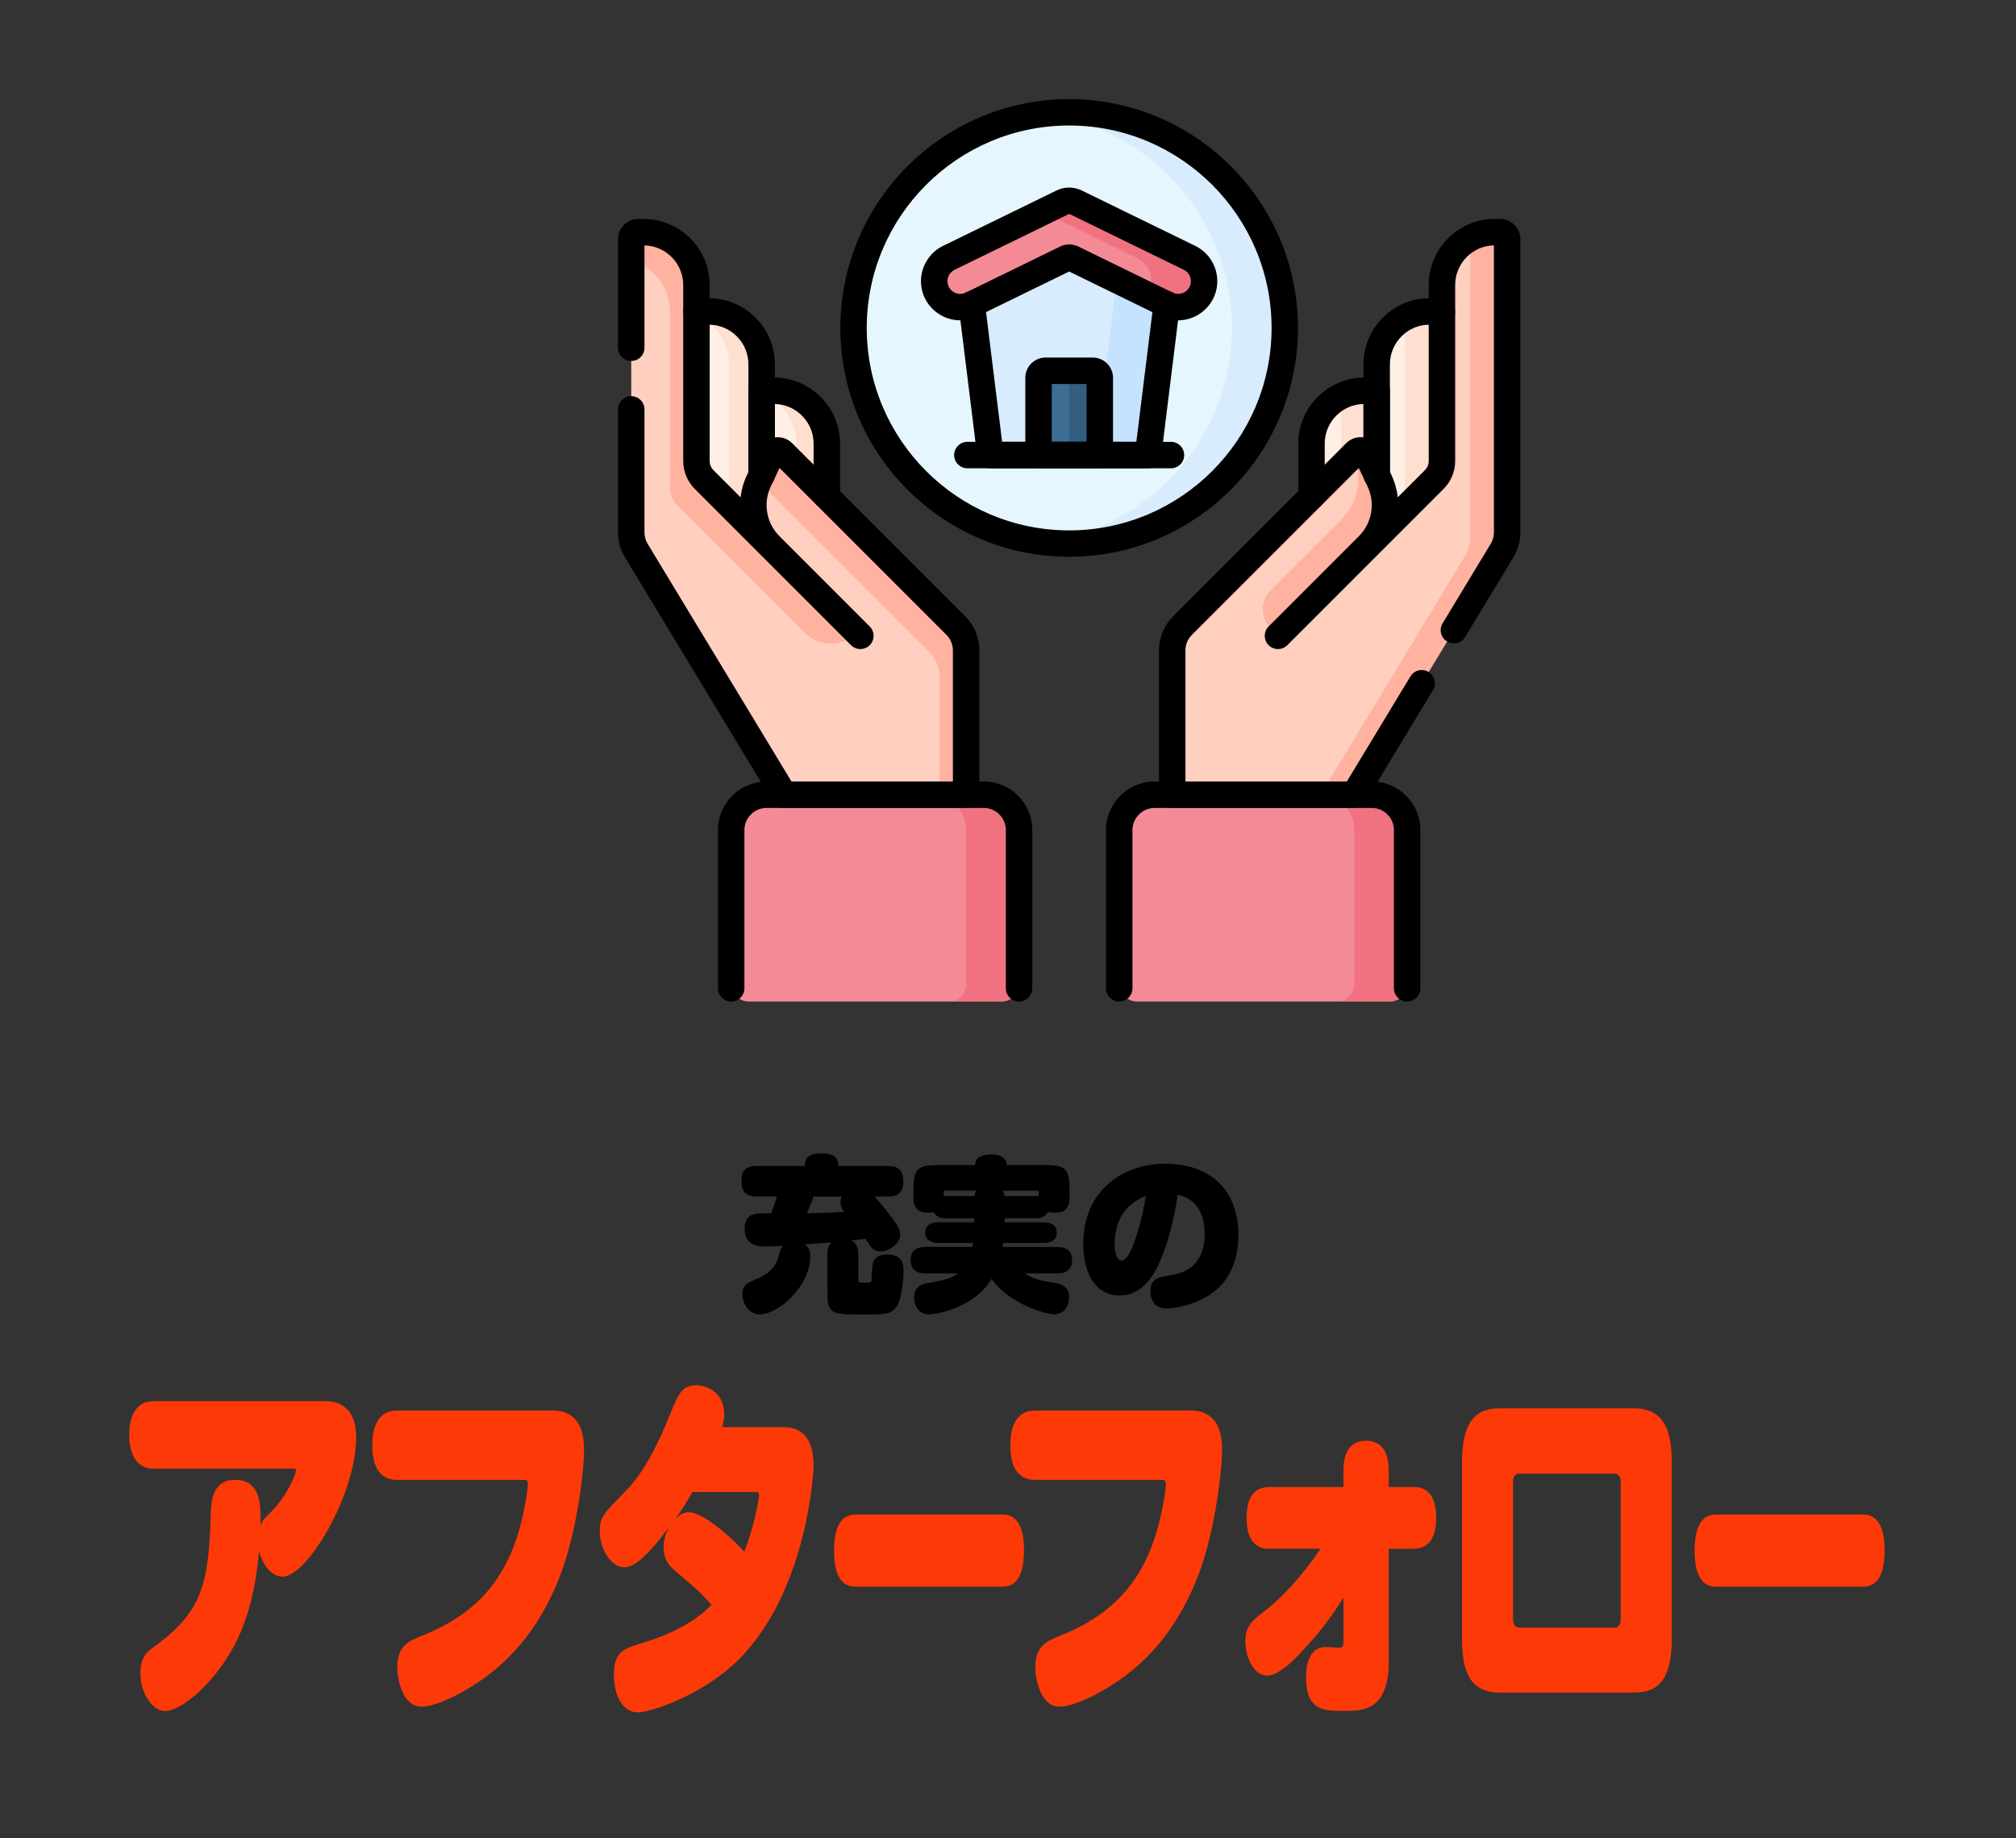 <?xml version="1.0" encoding="UTF-8"?>
<svg id="_レイヤー_2" data-name="レイヤー_2" xmlns="http://www.w3.org/2000/svg" width="312.63" height="285.01" xmlns:xlink="http://www.w3.org/1999/xlink" viewBox="0 0 312.63 285.01">
  <rect x="0" y="0" width="312.63" height="285.01" fill="#333333" stroke="none"/>
  <defs>
    <style>
      .cls-1 {
        fill: #ffefe5;
      }

      .cls-2 {
        fill: #e6f6ff;
      }

      .cls-3 {
        fill: #345e80;
      }

      .cls-4 {
        fill: #f07281;
      }

      .cls-5 {
        fill: #c5e3ff;
      }

      .cls-6 {
        fill: none;
      }

      .cls-7 {
        fill: #fe3908;
      }

      .cls-8 {
        fill: #ffb29f;
      }

      .cls-9 {
        fill: #ffcfc0;
      }

      .cls-10 {
        fill: #f58a97;
      }

      .cls-11 {
        fill: #d8ecfe;
      }

      .cls-12 {
        fill: #ffdfd0;
      }

      .cls-13 {
        fill: #3c6d92;
      }

      .cls-14 {
        clip-path: url(#clippath);
      }
    </style>
    <clipPath id="clippath">
      <rect class="cls-6" width="312.63" height="278.53"/>
    </clipPath>
  </defs>
  <g id="_レイヤー_1-2" data-name="レイヤー_1">
    <g class="cls-14">
      <g>
        <g>
          <path class="cls-7" d="M23.83,227.72c-2.88,0-3.79-2.58-3.79-5.21,0-3.25,1.28-5.26,3.79-5.26h26.49c1.04,0,4.91.06,4.91,5.6,0,8.96-7.63,21.62-11.38,21.62-1.88,0-3.28-2.13-3.67-4.03-.2,2.18-.72,8.18-3.32,13.66-3,6.33-8.55,11.2-11.26,11.2-1.92,0-3.83-2.69-3.83-5.82,0-1.18.2-2.74,1.68-3.81,7.39-5.32,8.95-9.07,9.23-20.89.04-1.68.16-5.32,3.75-5.32,4.08,0,4.04,3.98,3.96,7.06.36-.84.56-1.01,1.52-1.96,2.72-2.69,3.99-6.1,3.99-6.5,0-.34-.16-.34-.44-.34h-21.61Z"/>
          <path class="cls-7" d="M85.58,218.7c4.95,0,4.99,4.48,4.99,6.44,0,2.35-.96,11.98-3.68,19.1-3.79,9.86-9.59,14.95-15.06,18.03-.36.22-4.12,2.35-6.47,2.35-2.92,0-3.75-4.2-3.75-6.1,0-3.36,1.84-4.09,3.79-4.87,10.07-3.98,14.46-10.81,16.18-21.28.28-1.57.28-2.13.28-2.24,0-.62-.28-.67-.64-.67h-19.61c-.8,0-3.88,0-3.88-5.32,0-3.75,1.48-5.43,3.88-5.43h23.97Z"/>
          <path class="cls-7" d="M121.45,221.28c3.6,0,4.71,2.63,4.71,6.05,0,1.18-1,18.37-10.71,29.06-5.71,6.27-14.5,9.13-16.54,9.13-2.36,0-3.71-2.63-3.71-5.77,0-3.64,1.52-4.09,3.99-4.87,2.28-.67,7.59-2.35,11.15-6.05-2-2.18-2.32-2.46-5.39-5.04-.92-.78-2.04-1.68-2.04-3.92,0-1.46.56-2.52.8-3.02-4.08,5.43-5.71,6.16-6.91,6.16-2.16,0-3.79-3.02-3.79-5.54,0-2.18.44-2.63,3.96-6.22,2.64-2.63,4.95-6.94,6.95-11.98,1.28-3.14,1.84-4.48,4.08-4.48,1.72,0,4.31,1.23,4.31,4.48,0,.84-.2,1.51-.32,2.02h9.47ZM107.39,231.36c-.8,1.34-1.24,2.13-2.64,4.14.68-.73,1.4-1.01,2.12-1.01,2.12,0,6.55,3.86,8.55,6.1,1.48-3.75,2.28-8.01,2.28-8.74,0-.5-.12-.5-.84-.5h-9.47Z"/>
          <path class="cls-7" d="M132.83,246.03c-.92,0-3.49,0-3.49-5.54,0-4.93,1.87-5.66,3.45-5.66h22.56c.86,0,3.45,0,3.45,5.54,0,5.21-2.1,5.66-3.49,5.66h-22.49Z"/>
          <path class="cls-7" d="M184.52,218.7c4.95,0,4.99,4.48,4.99,6.44,0,2.35-.96,11.98-3.68,19.1-3.79,9.86-9.59,14.95-15.06,18.03-.36.22-4.12,2.35-6.47,2.35-2.92,0-3.75-4.2-3.75-6.1,0-3.36,1.84-4.09,3.79-4.87,10.07-3.98,14.46-10.81,16.18-21.28.28-1.57.28-2.13.28-2.24,0-.62-.28-.67-.64-.67h-19.61c-.8,0-3.88,0-3.88-5.32,0-3.75,1.48-5.43,3.88-5.43h23.97Z"/>
          <path class="cls-7" d="M196.87,240.15c-1,0-3.56-.17-3.56-4.76,0-3.42,1.36-4.82,3.56-4.82h11.46v-2.52c0-3.08,1.2-4.65,3.48-4.65,1.96,0,3.55,1.12,3.55,4.65v2.52h3.76c1.04,0,3.59.11,3.59,4.76,0,3.47-1.4,4.82-3.59,4.82h-3.76v17.47c0,7.67-4.07,7.67-6.91,7.67-3.12,0-5.91,0-5.91-5.21,0-2.3.64-4.7,3.08-4.7.32,0,1.72.11,2,.11.68,0,.72-.34.72-1.18v-6.61c-2,3.25-3.83,5.49-5.27,7.06-2,2.24-4.55,5.04-6.55,5.04-2.28,0-3.4-3.08-3.4-5.38s1.28-3.3,2.48-4.2c3.16-2.41,6.19-5.66,9.19-10.08h-7.91Z"/>
          <path class="cls-7" d="M253.37,218.37c4.63,0,5.87,3.36,5.87,8.23v27.66c0,7.45-3.24,8.18-5.87,8.18h-20.81c-4.47,0-5.83-3.08-5.83-8.18v-27.66c0-7.17,3-8.23,5.83-8.23h20.81ZM251.33,229.79c0-.78-.32-1.29-.92-1.29h-14.86c-.56,0-.92.45-.92,1.29v21.28c0,.78.32,1.29.92,1.29h14.86c.56,0,.92-.45.92-1.29v-21.28Z"/>
          <path class="cls-7" d="M266.28,246.03c-.92,0-3.49,0-3.49-5.54,0-4.93,1.87-5.66,3.45-5.66h22.56c.86,0,3.45,0,3.45,5.54,0,5.21-2.1,5.66-3.49,5.66h-22.49Z"/>
        </g>
        <g>
          <path d="M137.72,180.8c1.64,0,2.37.68,2.37,2.52,0,2.18-1.72,2.21-2.37,2.21h-2.08c1.27,1.4,2.52,3.09,2.86,3.56.65.88,1.09,1.56,1.09,2.39,0,1.4-1.77,2.57-3.09,2.57-1.04,0-1.4-.6-2.31-1.98-.7.1-1.48.18-2.21.29,1.12.39,1.12,1.77,1.12,2.16v3.77c0,.6.16.6.96.6.91,0,1.01,0,1.09-.39.03-.13.05-1.3.08-1.56.05-1.07.13-2.42,2.44-2.42s2.44,1.61,2.44,2.5c0,1.33-.29,4.45-1.04,5.54-.88,1.27-1.74,1.27-5.69,1.27-1.12,0-3.38,0-4.06-.42-1.01-.6-1.01-1.61-1.01-3.2v-5.69c0-.83.13-1.38.62-1.87l-4.16.31c.68.42.88,1.01.88,1.87,0,4.58-4.91,8.97-7.83,8.97-1.92,0-2.7-2.03-2.7-3.09,0-1.48.96-1.87,1.77-2.21,2.83-1.14,3.51-2.31,3.93-3.98.18-.78.29-1.01.62-1.35-.94.05-2.05.1-2.81.1-2.26,0-3.15-1.01-3.15-2.78,0-2.21,1.61-2.29,2.13-2.34.13,0,1.74-.03,1.98-.03.42-1.07.68-1.87.88-2.6h-3.12c-1.72,0-2.37-.73-2.37-2.52,0-2.16,1.66-2.21,2.37-2.21h7.46c0-1.33.62-1.95,2.78-1.95,2.39,0,2.39,1.35,2.39,1.95h7.72ZM126.18,185.53c-.23.62-.7,1.74-1.04,2.6,2.11-.05,3.69-.08,5.75-.23-.23-.34-.55-.78-.55-1.48,0-.44.1-.7.21-.88h-4.37Z"/>
          <path d="M155.79,188.91v.62h6.01c1.07,0,2.08.34,2.08,1.61,0,1.59-1.69,1.59-2.08,1.59h-6.24c-.03.21-.1.52-.1.62h8.55c1.33,0,2.24.6,2.24,2.05,0,1.72-1.25,2.05-2.24,2.05h-5.1c1.35.96,3.12,1.22,4.55,1.46.7.1,2.34.39,2.34,2.11,0,.16,0,2.76-2.29,2.76-1.43,0-7.02-1.61-9.75-5.49-2.29,4.06-7.93,5.51-9.72,5.51s-2.29-1.64-2.29-2.6c0-1.72,1.3-2.08,1.69-2.16,3.2-.62,3.98-.75,5.12-1.59h-5.1c-1.35,0-2.24-.65-2.24-2.08s.91-2.03,2.24-2.03h7.31c.05-.26.08-.39.13-.62h-5.36c-.91,0-2.05-.29-2.05-1.61,0-1.59,1.69-1.59,2.05-1.59h5.56v-.62h-4.37c-.52,0-1.43-.05-1.9-.91-.18.03-.39.05-.78.05-1.14,0-2.39-.23-2.39-2.37v-1.25c0-3.12.6-3.77,3.74-3.77h5.82c0-1.46,1.51-1.64,2.63-1.64,1.3,0,2.26.55,2.26,1.64h6.01c3.15,0,3.74.65,3.74,3.77v1.25c0,1.98-.99,2.37-2.44,2.37-.47,0-.73-.05-.94-.1-.39.75-1.04.96-1.9.96h-4.81ZM151.11,185.45c.05-.34.13-.57.29-.83h-4.78c-.18,0-.26.03-.26.26v.6c.1-.03.21-.03.39-.03h4.37ZM160.6,185.45c.26,0,.34,0,.47.03v-.62c0-.18-.05-.23-.23-.23h-5.33c.16.26.23.49.29.83h4.81Z"/>
          <path d="M178.85,197.57c-1.4,2.13-3.02,3.3-5.23,3.3-4.03,0-5.64-3.98-5.64-7.9,0-8.89,6.73-12.53,12.71-12.53,6.92,0,11.36,4.03,11.36,11.05,0,3.28-1.04,6.58-3.59,8.63-2.68,2.18-6.24,2.76-7.57,2.76-2.39,0-2.5-2.21-2.5-2.6,0-2.03,1.3-2.24,2.73-2.47,2.13-.34,5.69-1.12,5.69-6.58,0-2.86-1.2-5.43-4.19-5.95-.42,3.2-1.77,9.2-3.8,12.3ZM172.85,193.02c0,1.69.57,2.44,1.07,2.44.88,0,1.59-1.82,1.98-2.89,1.17-3.33,1.56-5.67,1.79-7.12-3.35,1.3-4.84,3.98-4.84,7.57Z"/>
        </g>
      </g>
      <g id="g5530">
        <g id="g5536">
          <path id="path5538" class="cls-1" d="M108,89.56h10.11v-33.07c0-4.53-3.67-8.2-8.2-8.2h-1.91v41.27Z"/>
        </g>
        <g id="g5540">
          <path id="path5542" class="cls-12" d="M109.91,48.3h-1.91v.63c2.97,1.23,5.06,4.16,5.06,7.57v33.07h5.06v-33.07c0-4.53-3.67-8.2-8.2-8.2"/>
        </g>
        <g id="g5544">
          <path id="path5546" class="cls-1" d="M118.11,89.56h10.11v-20.77c0-4.53-3.67-8.2-8.2-8.2h-1.91v28.97Z"/>
        </g>
        <g id="g5548">
          <path id="path5550" class="cls-12" d="M120.03,60.59h-1.91v.5c3.14,1.15,5.38,4.16,5.38,7.7v20.77h4.73v-20.77c0-4.53-3.67-8.2-8.2-8.2"/>
        </g>
        <g id="g5552">
          <path id="path5554" class="cls-9" d="M133.43,98.6l-24.23-24.23c-.77-.77-1.2-1.81-1.2-2.9v-27.27c0-4.53-3.67-8.2-8.2-8.2h-.82c-.6,0-1.09.49-1.09,1.09v45.46c0,1,.27,1.98.79,2.83l22.91,37.85h28.24v-22.37c0-1.45-.58-2.84-1.6-3.86l-26.84-26.84c-.53-.53-1.43-.38-1.76.3l-1.94,4.05c-1.62,3.39-.92,7.42,1.73,10.08l14,14Z"/>
        </g>
        <g id="g5556">
          <path id="path5558" class="cls-8" d="M133.43,98.6l-24.23-24.23c-.77-.77-1.2-1.81-1.2-2.9v-27.27c0-4.53-3.67-8.2-8.2-8.2h-.82c-.6,0-1.09.49-1.09,1.09v3.3c3.47.96,6.01,4.13,6.01,7.9v27.27c0,1.09.43,2.13,1.2,2.9l19.6,19.6c1.57,1.57,3.88,2.12,5.98,1.43l2.74-.9Z"/>
        </g>
        <g id="g5560">
          <path id="path5562" class="cls-8" d="M148.23,97l-26.84-26.84c-.53-.53-1.43-.38-1.76.3l-1.94,4.05s-.03.07-.05.1l26.48,26.48c1.02,1.02,1.6,2.42,1.6,3.86v18.27h4.1v-22.37c0-1.45-.58-2.84-1.6-3.86"/>
        </g>
        <g id="g5564">
          <path id="path5566" class="cls-10" d="M158.03,152.56v-23.86c0-3.02-2.45-5.47-5.47-5.47h-33.7c-3.02,0-5.47,2.45-5.47,5.47v23.86c0,1.51,1.22,2.73,2.73,2.73h39.17c1.51,0,2.73-1.22,2.73-2.73"/>
        </g>
        <g id="g5568">
          <path id="path5570" class="cls-4" d="M152.56,123.23h-8.2c3.02,0,5.47,2.45,5.47,5.47v23.86c0,1.51-1.22,2.73-2.73,2.73h8.2c1.51,0,2.73-1.22,2.73-2.73v-23.86c0-3.02-2.45-5.47-5.47-5.47"/>
        </g>
        <g id="g5572">
          <path id="path5574" class="cls-1" d="M223.61,89.56h-10.11v-33.07c0-4.53,3.67-8.2,8.2-8.2h1.91v41.27Z"/>
        </g>
        <g id="g5576">
          <path id="path5578" class="cls-12" d="M221.69,48.3c-1.39,0-2.69.34-3.83.95v40.32h5.75v-41.27h-1.91Z"/>
        </g>
        <g id="g5580">
          <path id="path5582" class="cls-1" d="M213.49,89.56h-10.11v-20.77c0-4.53,3.67-8.2,8.2-8.2h1.91v28.97Z"/>
        </g>
        <g id="g5584">
          <path id="path5586" class="cls-12" d="M211.58,60.59c-1.29,0-2.52.3-3.6.83v28.14h5.52v-28.97h-1.91Z"/>
        </g>
        <g id="g5588">
          <path id="path5590" class="cls-9" d="M198.17,98.6l24.23-24.23c.77-.77,1.2-1.81,1.2-2.9v-27.27c0-4.53,3.67-8.2,8.2-8.2h.82c.6,0,1.09.49,1.09,1.09v45.46c0,1-.27,1.98-.79,2.83l-22.91,37.85h-28.24v-22.37c0-1.45.58-2.84,1.6-3.86l26.84-26.84c.53-.53,1.43-.38,1.76.3l1.94,4.05c1.62,3.39.92,7.42-1.73,10.08l-14,14Z"/>
        </g>
        <g id="g5592">
          <path id="path5594" class="cls-8" d="M198.17,98.6l14-14c2.65-2.65,3.35-6.69,1.73-10.08l-1.94-4.05c-.32-.68-1.23-.84-1.76-.3l-.36.36c1.55,3.36.85,7.35-1.77,9.97l-11.01,11.01c-1.65,1.65-1.65,4.33,0,5.98l1.11,1.11Z"/>
        </g>
        <g id="g5596">
          <path id="path5598" class="cls-8" d="M232.62,36h-.82c-1.5,0-2.9.4-4.1,1.1.19.2.31.46.31.76v45.46c0,1-.27,1.98-.79,2.83l-22.45,37.09h5.24l22.91-37.85c.52-.85.79-1.83.79-2.83v-45.46c0-.6-.49-1.09-1.09-1.09"/>
        </g>
        <g id="g5600">
          <path id="path5602" class="cls-10" d="M173.58,152.56v-23.86c0-3.02,2.45-5.47,5.47-5.47h33.7c3.02,0,5.47,2.45,5.47,5.47v23.86c0,1.51-1.22,2.73-2.73,2.73h-39.17c-1.51,0-2.73-1.22-2.73-2.73"/>
        </g>
        <g id="g5604">
          <path id="path5606" class="cls-4" d="M212.75,123.23h-8.2c3.02,0,5.47,2.45,5.47,5.47v23.86c0,1.51-1.22,2.73-2.73,2.73h8.2c1.51,0,2.73-1.22,2.73-2.73v-23.86c0-3.02-2.45-5.47-5.47-5.47"/>
        </g>
        <g id="g5608">
          <path id="path5610" class="cls-2" d="M199.24,50.85c0,18.47-14.97,33.43-33.44,33.43s-33.44-14.97-33.44-33.43,14.97-33.44,33.44-33.44,33.44,14.97,33.44,33.44"/>
        </g>
        <g id="g5612">
          <path id="path5614" class="cls-11" d="M165.8,17.41c-1.39,0-2.76.09-4.1.25,16.53,2.02,29.34,16.11,29.34,33.18s-12.8,31.16-29.34,33.18c1.34.16,2.71.25,4.1.25,18.47,0,33.43-14.97,33.43-33.43s-14.97-33.44-33.43-33.44"/>
        </g>
        <g id="g5616">
          <path id="path5618" class="cls-11" d="M178.02,70.56h-24.44l-3.57-28.83,16.29-7.14,15.29,7.14-3.57,28.83Z"/>
        </g>
        <g id="g5620">
          <path id="path5622" class="cls-5" d="M166.3,34.59l-4.23,1.85,11.32,5.29-3.57,28.83h8.2l3.57-28.83-15.29-7.14Z"/>
        </g>
        <g id="g5624">
          <path id="path5626" class="cls-10" d="M180.94,47.21l-14.62-7.14c-.33-.16-.71-.16-1.04,0l-14.62,7.14c-2.67,1.3-5.79-.64-5.79-3.61,0-1.54.88-2.94,2.26-3.61l17.62-8.6c.66-.32,1.43-.32,2.09,0l17.62,8.6c1.38.67,2.26,2.08,2.26,3.61,0,2.97-3.12,4.92-5.79,3.61"/>
        </g>
        <g id="g5628">
          <path id="path5630" class="cls-4" d="M184.47,39.98l-17.62-8.6c-.66-.32-1.43-.32-2.09,0l-3.06,1.49,14.57,7.11c1.38.67,2.26,2.08,2.26,3.61,0,.8-.23,1.53-.61,2.14l3.02,1.48c2.67,1.3,5.79-.64,5.79-3.61,0-1.54-.88-2.94-2.26-3.61"/>
        </g>
        <g id="g5632">
          <path id="path5634" class="cls-13" d="M170.55,70.56h-9.5v-11.98c0-.6.49-1.09,1.09-1.09h7.32c.6,0,1.09.49,1.09,1.09v11.98Z"/>
        </g>
        <g id="g5636">
          <path id="path5638" class="cls-3" d="M169.46,57.49h-4.75c.6,0,1.09.49,1.09,1.09v11.98h4.75v-11.98c0-.6-.49-1.09-1.09-1.09"/>
        </g>
        <g id="g5640">
          <path d="M118.11,75.69c-1.13,0-2.05-.92-2.05-2.05v-17.15c0-3.39-2.76-6.15-6.15-6.15h-1.91c-1.13,0-2.05-.92-2.05-2.05s.92-2.05,2.05-2.05h1.91c5.65,0,10.25,4.6,10.25,10.25v17.15c0,1.13-.92,2.05-2.05,2.05Z"/>
        </g>
        <g id="g5644">
          <path d="M128.22,79.04c-1.13,0-2.05-.92-2.05-2.05v-8.2c0-3.34-2.68-6.07-6.01-6.15v11c0,1.13-.92,2.05-2.05,2.05s-2.05-.92-2.05-2.05v-13.05c0-1.13.92-2.05,2.05-2.05h1.91c5.65,0,10.25,4.6,10.25,10.25v8.2c0,1.13-.92,2.05-2.05,2.05Z"/>
        </g>
        <g id="g5648">
          <path d="M158.03,155.29c-1.13,0-2.05-.92-2.05-2.05v-24.54c0-1.88-1.53-3.42-3.42-3.42h-33.7c-1.88,0-3.42,1.53-3.42,3.42v24.54c0,1.13-.92,2.05-2.05,2.05s-2.05-.92-2.05-2.05v-24.54c0-4.14,3.37-7.52,7.52-7.52h33.7c4.14,0,7.52,3.37,7.52,7.52v24.54c0,1.13-.92,2.05-2.05,2.05Z"/>
        </g>
        <g id="g5652">
          <path d="M149.83,125.28h-28.24c-.72,0-1.38-.37-1.75-.99l-22.91-37.85c-.71-1.17-1.09-2.52-1.09-3.89v-19.07c0-1.13.92-2.05,2.05-2.05s2.05.92,2.05,2.05v19.07c0,.62.17,1.24.49,1.77l22.31,36.86h25.03v-20.32c0-.91-.36-1.77-1-2.42l-25.88-25.88-1.35,2.83c-1.24,2.6-.71,5.71,1.33,7.75l14,14c.4.4.6.92.6,1.45s-.2,1.05-.6,1.45c-.8.8-2.1.8-2.9,0l-14-14s0,0-.01-.01l-10.21-10.21c-1.16-1.16-1.8-2.71-1.8-4.35v-27.27c0-3.34-2.68-6.07-6.01-6.15v15.87c0,1.13-.92,2.05-2.05,2.05s-2.05-.92-2.05-2.05v-16.83c0-1.73,1.41-3.14,3.14-3.14h.82c5.65,0,10.25,4.6,10.25,10.25v27.27c0,.55.21,1.06.6,1.45l4.2,4.2c.13-1.19.46-2.37,1-3.49l1.94-4.05c.44-.92,1.3-1.57,2.3-1.74,1-.17,2.03.15,2.75.88l26.84,26.84c1.42,1.42,2.2,3.31,2.2,5.31v22.37c0,1.13-.92,2.05-2.05,2.05Z"/>
        </g>
        <g id="g5656">
          <path d="M213.49,75.69c-1.13,0-2.05-.92-2.05-2.05v-17.15c0-5.65,4.6-10.25,10.25-10.25h1.91c1.13,0,2.05.92,2.05,2.05s-.92,2.05-2.05,2.05h-1.91c-3.39,0-6.15,2.76-6.15,6.15v17.15c0,1.13-.92,2.05-2.05,2.05Z"/>
        </g>
        <g id="g5660">
          <path d="M203.38,79.04c-1.13,0-2.05-.92-2.05-2.05v-8.2c0-5.65,4.6-10.25,10.25-10.25h1.91c1.13,0,2.05.92,2.05,2.05v13.05c0,1.13-.92,2.05-2.05,2.05s-2.05-.92-2.05-2.05v-11c-3.33.07-6.01,2.8-6.01,6.15v8.2c0,1.13-.92,2.05-2.05,2.05Z"/>
        </g>
        <g id="g5664">
          <path d="M218.21,155.29c-1.13,0-2.05-.92-2.05-2.05v-24.54c0-1.88-1.53-3.42-3.42-3.42h-33.7c-1.88,0-3.42,1.53-3.42,3.42v24.54c0,1.13-.92,2.05-2.05,2.05s-2.05-.92-2.05-2.05v-24.54c0-4.14,3.37-7.52,7.52-7.52h33.7c4.14,0,7.52,3.37,7.52,7.52v24.54c0,1.13-.92,2.05-2.05,2.05Z"/>
        </g>
        <g id="g5668">
          <path d="M210.02,125.28h-28.24c-1.13,0-2.05-.92-2.05-2.05v-22.37c0-2.01.78-3.89,2.2-5.31l26.84-26.84c.72-.72,1.75-1.05,2.75-.88,1,.17,1.86.82,2.3,1.74l1.94,4.05c.53,1.12.86,2.3,1,3.49l4.2-4.2c.39-.39.6-.9.6-1.45v-27.27c0-5.65,4.6-10.25,10.25-10.25h.82c1.73,0,3.14,1.41,3.14,3.14v45.46c0,1.37-.38,2.72-1.09,3.89l-7.47,12.34c-.59.97-1.85,1.28-2.81.69-.97-.59-1.28-1.85-.69-2.81l7.47-12.34c.32-.53.49-1.15.49-1.77v-44.5c-3.33.07-6.01,2.8-6.01,6.15v27.27c0,1.64-.64,3.19-1.8,4.35l-24.23,24.23c-.8.8-2.1.8-2.9,0-.8-.8-.8-2.1,0-2.9l14-14c2.04-2.04,2.57-5.15,1.33-7.75l-1.35-2.83-25.88,25.88c-.65.65-1,1.5-1,2.42v20.32h25.03l9.86-16.3c.59-.97,1.85-1.28,2.81-.69.97.59,1.28,1.85.69,2.81l-10.46,17.29c-.37.61-1.04.99-1.75.99Z"/>
        </g>
        <g id="g5672">
          <path d="M165.8,86.33c-19.57,0-35.48-15.92-35.48-35.48s15.92-35.48,35.48-35.48,35.48,15.92,35.48,35.48-15.92,35.48-35.48,35.48ZM165.8,19.46c-17.31,0-31.39,14.08-31.39,31.39s14.08,31.39,31.39,31.39,31.39-14.08,31.39-31.39-14.08-31.39-31.39-31.39Z"/>
        </g>
        <g id="g5676">
          <path d="M178.02,72.61h-24.44c-1.03,0-1.91-.77-2.03-1.8l-2.89-23.36c-.14-1.12.66-2.15,1.78-2.29,1.12-.14,2.15.66,2.29,1.78l2.67,21.56h20.82l2.67-21.56c.14-1.12,1.16-1.92,2.29-1.78,1.12.14,1.92,1.16,1.78,2.29l-2.89,23.36c-.13,1.03-1,1.8-2.03,1.8Z"/>
        </g>
        <g id="g5680">
          <path d="M181.59,72.61h-31.58c-1.13,0-2.05-.92-2.05-2.05s.92-2.05,2.05-2.05h31.58c1.13,0,2.05.92,2.05,2.05s-.92,2.05-2.05,2.05Z"/>
        </g>
        <g id="g5684">
          <path d="M182.71,49.67c-.91,0-1.82-.21-2.67-.62h0l-14.24-6.95-14.24,6.95c-1.89.92-4.09.81-5.88-.31-1.79-1.12-2.86-3.04-2.86-5.15,0-2.3,1.34-4.45,3.41-5.46l17.62-8.6c1.24-.6,2.65-.6,3.89,0l17.62,8.6c2.07,1.01,3.41,3.15,3.41,5.46,0,2.11-1.07,4.03-2.86,5.15-.99.62-2.1.93-3.21.93ZM181.84,45.37c.89.43,1.63.07,1.91-.1s.93-.69.93-1.67c0-.75-.43-1.44-1.11-1.77l-17.62-8.6c-.09-.04-.2-.04-.29,0l-17.62,8.6c-.67.33-1.11,1.02-1.11,1.77,0,.99.65,1.5.93,1.67.28.17,1.02.53,1.91.1l14.62-7.14c.9-.44,1.94-.44,2.84,0l14.62,7.14Z"/>
        </g>
        <g id="g5688">
          <path d="M170.55,72.61h-9.5c-1.13,0-2.05-.92-2.05-2.05v-11.98c0-1.73,1.41-3.14,3.14-3.14h7.32c1.73,0,3.14,1.41,3.14,3.14v11.98c0,1.13-.92,2.05-2.05,2.05ZM163.1,68.51h5.4v-8.97h-5.4v8.97Z"/>
        </g>
      </g>
    </g>
  </g>
</svg>